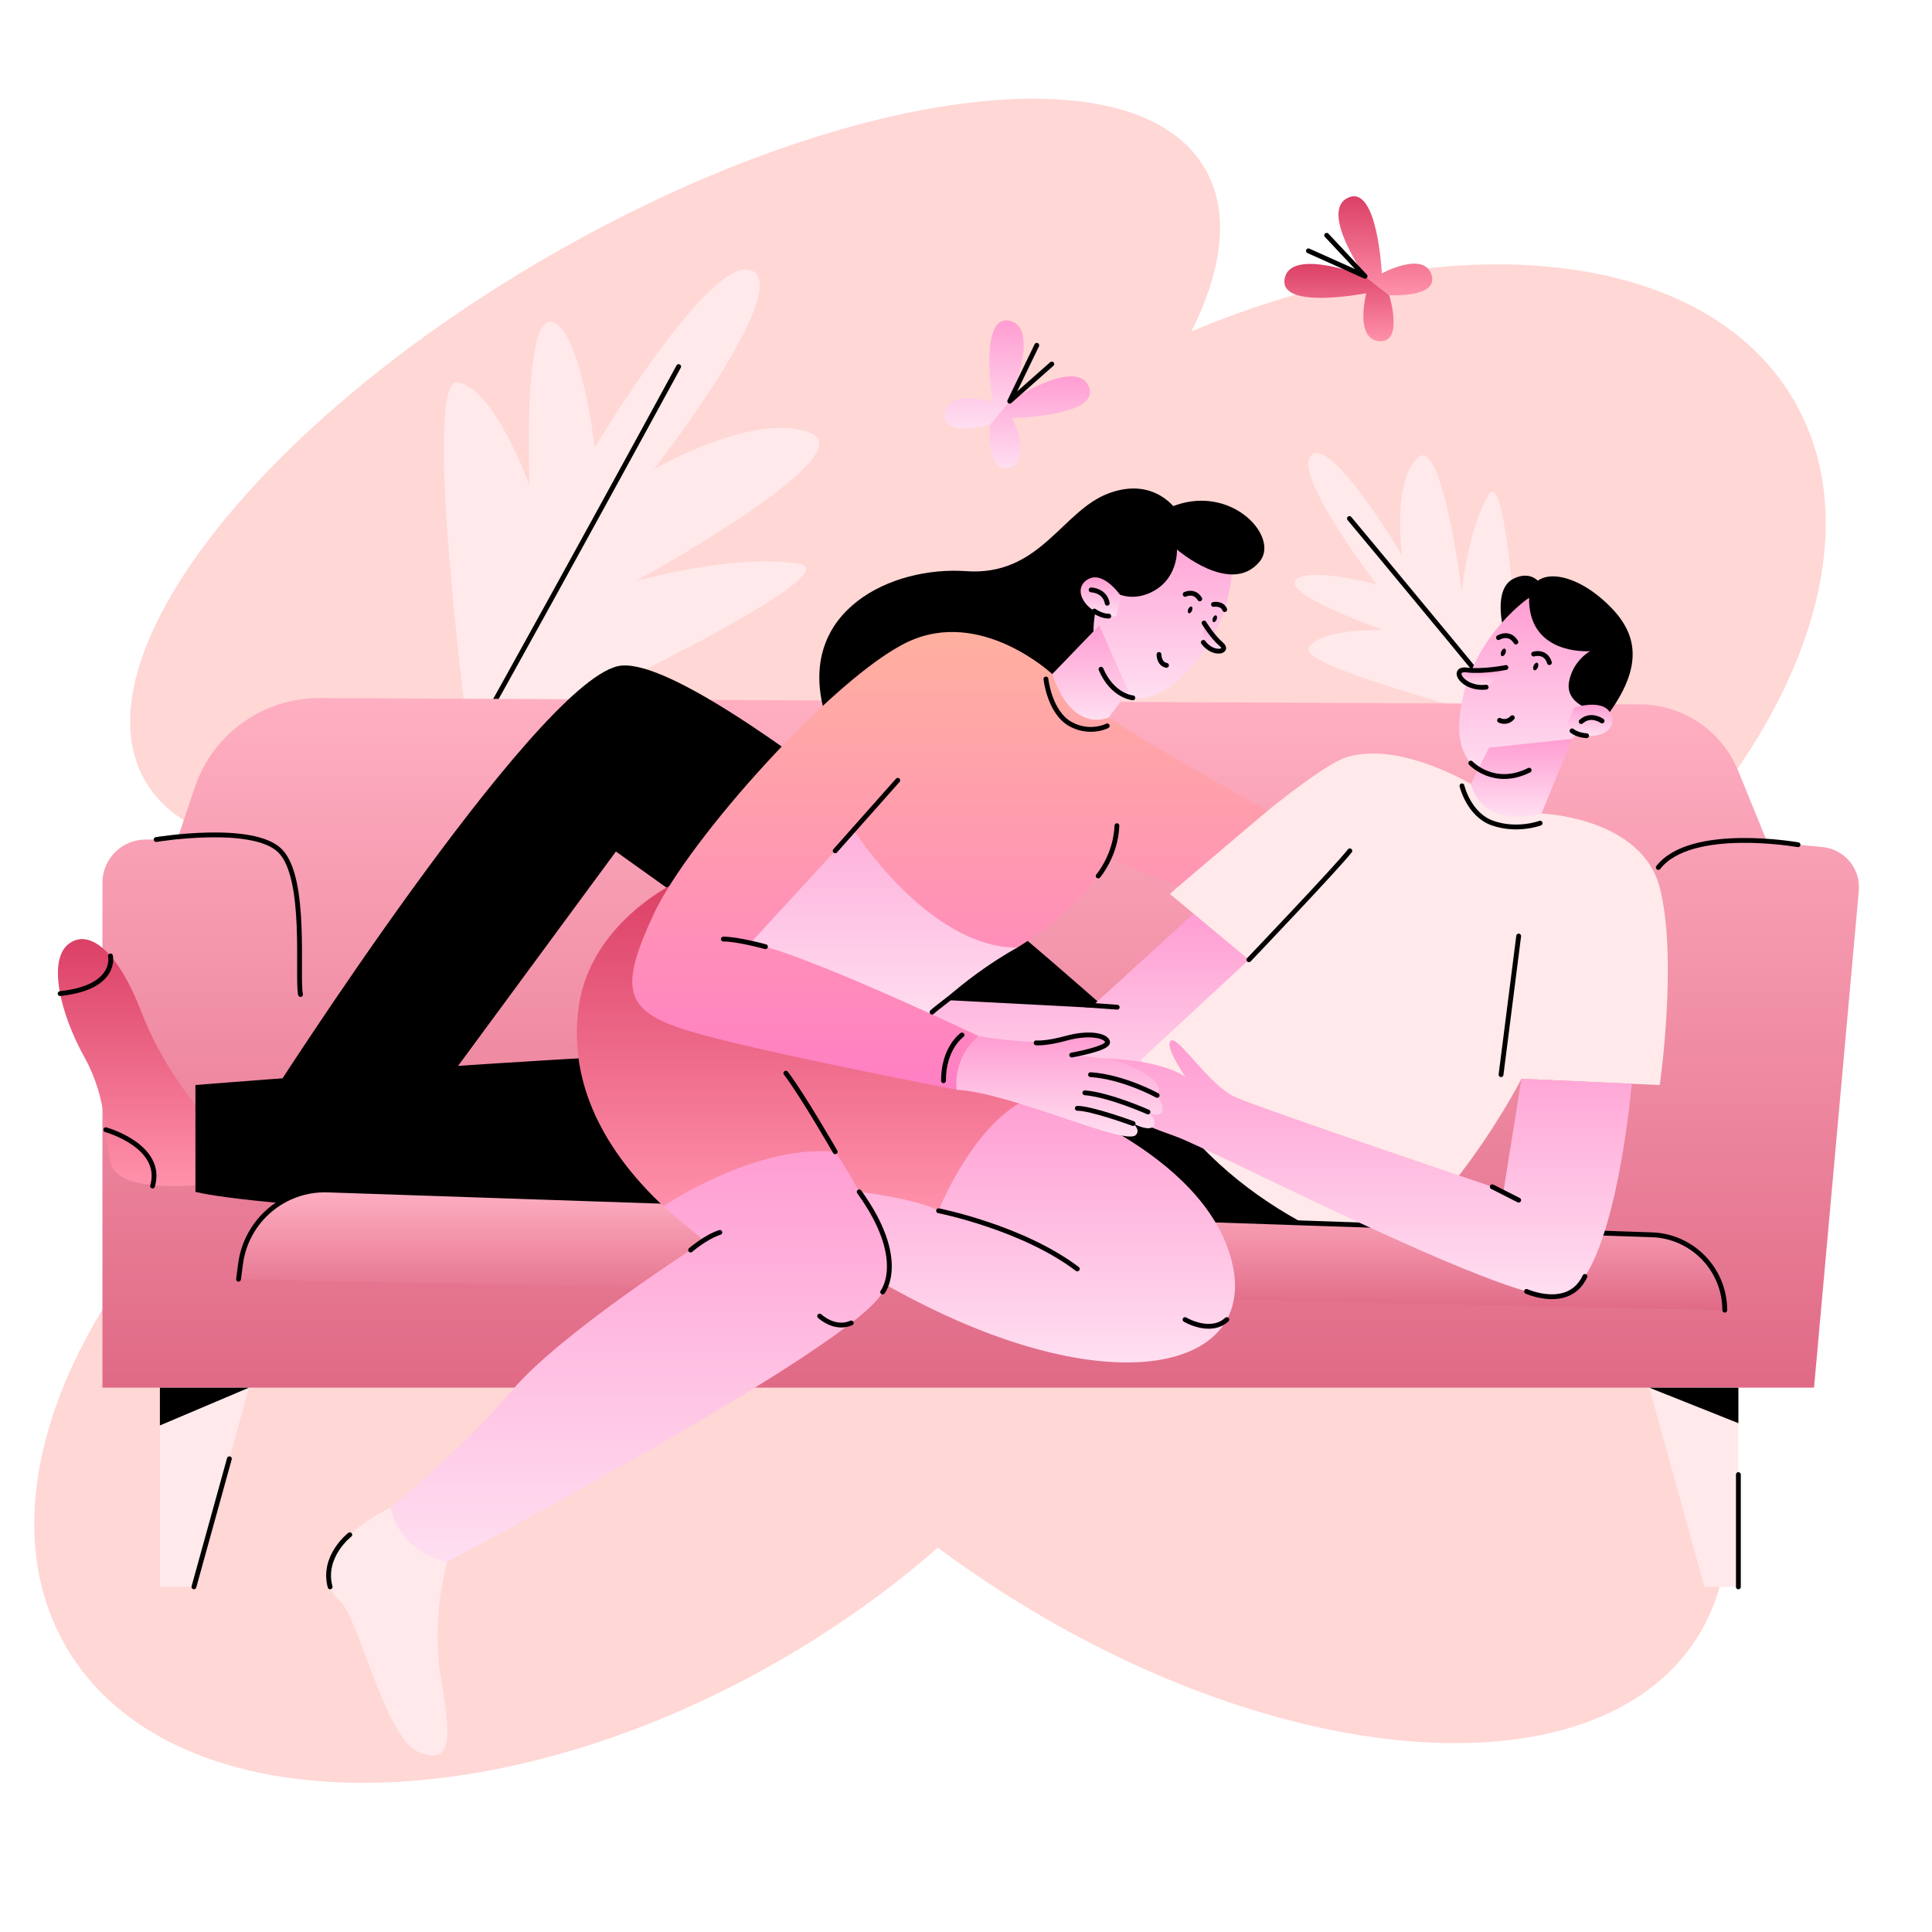 <?xml version="1.0" encoding="UTF-8"?> <svg xmlns="http://www.w3.org/2000/svg" width="874" height="874" viewBox="0 0 874 874" fill="none"><g filter="url(#filter0_ii_20_4951)"><path fill-rule="evenodd" clip-rule="evenodd" d="M538.956 148.278C553.312 119.701 556.301 93.976 545.164 74.687C513.621 20.055 380.703 37.745 248.284 114.199C115.865 190.654 34.089 296.921 65.632 351.553C95.145 402.669 213.402 390.473 336.963 326.07C323.113 354.862 316.482 383.484 318.261 409.778C275.514 417.734 230.035 434.407 185.924 459.875C53.505 536.329 -16.435 663.096 29.708 743.017C75.852 822.937 220.605 825.747 353.024 749.292C379.367 734.083 403.237 716.883 424.212 698.456C433.197 705.132 442.552 711.611 452.256 717.854C580.853 800.578 721.962 810.336 767.433 739.651C810.724 672.353 751.718 556.4 634.985 474.05C641.846 470.536 648.691 466.813 655.503 462.88C787.922 386.426 857.862 259.659 811.718 179.739C771.404 109.915 655.822 98.949 538.956 148.278Z" fill="#FFD7D5"></path></g><path d="M213.698 340.446C213.698 340.446 390.159 259.994 361.439 255.056C332.72 250.118 287.56 262.9 287.56 262.9C287.56 262.9 391.981 205.898 366.701 195.834C341.42 185.77 295.868 212.234 295.868 212.234C295.868 212.234 358.341 132.102 340.472 122.523C322.603 112.943 269.071 202.402 269.071 202.402C269.071 202.402 262.76 148.485 249.515 145.566C236.27 142.646 239.578 219.707 239.578 219.707C239.578 219.707 224.016 175.81 207.074 173.005C190.135 170.199 212.545 339.056 212.545 339.056" fill="#FFE9EA"></path><path d="M190.45 374.689C194.27 372.906 307.007 165.834 307.007 165.834" stroke="black" stroke-width="2.185" stroke-miterlimit="10" stroke-linecap="round" stroke-linejoin="round"></path><path d="M688.717 326.939C688.717 326.939 682.717 208.499 673.439 223.716C664.162 238.932 661.265 267.485 661.265 267.485C661.265 267.485 652.372 195.284 640.957 207.389C629.543 219.494 634.332 251.356 634.332 251.356C634.332 251.356 602.842 197.788 593.372 205.794C583.902 213.796 622.708 264.374 622.708 264.374C622.708 264.374 590.632 255.818 585.991 262.692C581.35 269.566 625.903 285.04 625.903 285.04C625.903 285.04 597.441 284.004 592.031 293.002C586.621 302 687.668 327.285 687.668 327.285" fill="#FFE9EA"></path><path d="M702.95 347.867C702.797 345.293 610.459 234.566 610.459 234.566" stroke="black" stroke-width="2.185" stroke-miterlimit="10" stroke-linecap="round" stroke-linejoin="round"></path><path d="M46.34 627.744H820.63L840.889 402.986C841.789 392.983 834.439 384.134 824.44 383.19L799.426 380.821L786.325 348.71C778.94 330.61 761.368 318.741 741.817 318.645L144.695 315.778C119.061 315.656 96.237 331.986 88.082 356.292L80.199 379.79H65.891C55.093 379.79 46.34 388.543 46.34 399.341V627.744Z" fill="url(#paint0_linear_20_4951)"></path><path d="M90.819 502.839C90.819 502.839 73.736 483.462 63.926 457.719C54.115 431.975 41.031 419.617 31.216 426.884C21.406 434.151 27.218 458.501 38.121 478.127C49.024 497.752 47.071 514.288 50.112 526.463C53.748 541.002 95.538 535.548 95.538 535.548L90.819 502.839Z" fill="url(#paint1_linear_20_4951)"></path><path d="M505.274 460.791C505.274 460.791 317.617 292.157 279.314 301.404C241.011 310.655 121.977 496.813 121.977 496.813L197.958 494.768L278.628 385.212L414.788 482.405L505.274 460.791Z" fill="black"></path><path d="M624.491 568.062C624.491 568.062 143.808 552.841 88.405 539.163V490.844C88.405 490.844 282.905 475.046 391.972 473.159C391.972 473.159 579.86 472.132 624.491 568.062Z" fill="black"></path><path d="M539.936 413.316L493.334 455.832L414.788 451.729V496.644L501.039 508.272L569.372 437.002L539.936 413.316Z" fill="url(#paint2_linear_20_4951)"></path><path d="M697.85 265.566C697.85 265.566 694.088 257.189 684.683 261.803C675.279 266.422 680.082 284.374 680.082 284.374L697.85 265.566Z" fill="black"></path><path d="M697.361 367.994C697.361 367.994 742.651 369.703 750.858 401.595C759.065 433.487 750.858 490.843 750.858 490.843L688.262 488.034C688.262 488.034 661.942 539.849 624.491 568.061C624.491 568.061 548.724 547.828 516.246 479.311L564.98 434.169L529.242 404.414C529.242 404.414 591.904 347.866 609.27 342.513C633.052 335.184 665.359 354.652 665.359 354.652L697.361 367.994Z" fill="#FFE9EA"></path><path d="M780.247 592.695C780.247 574.302 765.664 559.217 747.279 558.596L148.27 538.319C128.501 537.651 111.444 552.085 108.831 571.693L107.9 578.694" fill="url(#paint3_linear_20_4951)"></path><path d="M780.247 592.695C780.247 574.302 765.664 559.217 747.279 558.596L148.27 538.319C128.501 537.651 111.444 552.085 108.831 571.693L107.9 578.694" stroke="black" stroke-width="2.185" stroke-miterlimit="10" stroke-linecap="round" stroke-linejoin="round"></path><path d="M460.162 428.698C460.162 428.698 434.952 442.087 415.702 463.924L305.407 428.698L395.504 339.266L460.162 428.698Z" fill="url(#paint4_linear_20_4951)"></path><path d="M202.293 706.574C202.293 706.574 194.768 732.396 199.557 759.757C204.347 787.117 204.347 798.746 189.297 792.588C174.251 786.431 161.936 731.028 153.729 724.189C145.522 717.35 142.787 699.223 176.641 681.953L202.293 706.574Z" fill="#FFE9EA"></path><path d="M468.714 495.533C468.714 495.533 545.058 520.355 557.328 570.973C569.604 621.59 497.783 637.322 397.234 579.179L355.509 508.272L468.714 495.533Z" fill="url(#paint5_linear_20_4951)"></path><path d="M377.822 521.035C377.822 521.035 411.086 560.365 399.287 584.474C387.488 608.583 202.296 706.568 202.296 706.568C202.296 706.568 181.264 702.975 176.645 681.943C176.645 681.943 208.965 655.779 231.536 629.105C254.107 602.431 318.748 561.387 318.748 561.387C318.748 561.387 303.243 548.666 300.11 545.655C300.106 545.66 333.27 514.537 377.822 521.035Z" fill="url(#paint6_linear_20_4951)"></path><path d="M691.011 270.923C691.011 270.923 662.968 290.251 660.233 325.618C657.497 360.984 698.195 359.275 720.425 321.654C742.651 284.033 706.743 261.916 691.011 270.923Z" fill="url(#paint7_linear_20_4951)"></path><path d="M306.945 398.602C306.945 398.602 267.275 416.567 261.803 455.464C256.332 494.361 278.221 525.144 300.106 545.661C300.106 545.661 341.307 517.619 377.822 521.036C377.822 521.036 383.897 529.929 388.686 539.163C388.686 539.163 414.679 542.239 424.595 547.715C424.595 547.715 441.419 504.653 468.714 495.533C468.714 495.533 308.999 430.752 306.945 398.602Z" fill="url(#paint8_linear_20_4951)"></path><path d="M532.665 231.363C532.665 231.363 522.828 215.29 501.585 223.156C480.343 231.022 470.611 260.777 437.001 258.382C403.391 255.988 360.98 276.168 372.609 320.97C384.238 365.771 476.921 373.637 532.665 231.363Z" fill="black"></path><path d="M738.19 490.276C738.19 490.276 729.996 585.677 704.348 586.704C678.697 587.731 548.396 520.014 531.983 514.145C515.564 508.276 490.773 498.015 490.773 498.015L498.701 478.757C498.701 478.757 524.291 478.98 536.261 487.186C536.261 487.186 526.341 472.822 529.763 470.768C533.184 468.714 546.937 490.945 558.696 496.245C570.46 501.546 680.182 538.595 680.182 538.595L688.267 488.034L738.19 490.276Z" fill="url(#paint9_linear_20_4951)"></path><path d="M476.025 304.949C476.025 304.949 443.749 274.704 410.576 290.436C377.403 306.168 311.394 379.794 295.662 413.652C279.93 447.511 282.325 457.427 311.394 466.32C340.464 475.213 432.806 492.994 432.806 492.994C432.806 492.994 432.465 479.316 442.726 468.71C442.726 468.71 362.357 430.407 339.441 426.644L386.292 375.69C386.292 375.69 420.151 428.698 460.162 428.698C460.162 428.698 490.682 410.572 501.586 388.341L533.093 400.975L573.49 366.706C573.49 366.706 516.671 335.333 501.581 324.561L476.025 304.949Z" fill="url(#paint10_linear_20_4951)"></path><path d="M557.289 254.278C557.289 254.278 559.343 284.374 533.351 307.404C507.358 330.434 490.712 302.16 495.502 276.853C500.292 251.542 554.781 212.326 557.289 254.278Z" fill="url(#paint11_linear_20_4951)"></path><path d="M544.686 281.84C544.686 281.84 548.471 288.05 552.456 291.428C556.45 294.819 548.816 296.689 544.358 290.597" fill="url(#paint12_linear_20_4951)"></path><path d="M544.686 281.84C544.686 281.84 548.471 288.05 552.456 291.428C556.45 294.819 548.816 296.689 544.358 290.597" stroke="black" stroke-width="2.185" stroke-miterlimit="10" stroke-linecap="round" stroke-linejoin="round"></path><path d="M539.24 276.25C539.581 275.428 539.481 274.604 539.015 274.411C538.549 274.218 537.895 274.727 537.553 275.55C537.211 276.372 537.312 277.196 537.778 277.389C538.244 277.583 538.898 277.073 539.24 276.25Z" fill="black"></path><path d="M681.033 295.521C681.416 294.598 681.302 293.674 680.778 293.457C680.255 293.239 679.519 293.811 679.136 294.734C678.753 295.656 678.867 296.581 679.391 296.798C679.915 297.016 680.65 296.444 681.033 295.521Z" fill="black"></path><path d="M695.682 301.908C696.066 300.985 695.952 300.061 695.428 299.843C694.904 299.626 694.169 300.197 693.786 301.12C693.402 302.043 693.516 302.967 694.04 303.185C694.564 303.402 695.299 302.831 695.682 301.908Z" fill="black"></path><path d="M550.378 280.241C550.706 279.413 550.591 278.592 550.122 278.406C549.653 278.22 549.007 278.741 548.68 279.569C548.352 280.397 548.466 281.219 548.935 281.405C549.404 281.59 550.05 281.069 550.378 280.241Z" fill="black"></path><path d="M524.314 296.072C524.314 296.072 524.213 300.32 527.701 300.989" stroke="black" stroke-width="2.185" stroke-miterlimit="10" stroke-linecap="round" stroke-linejoin="round"></path><path d="M536.139 268.869C536.139 268.869 540.242 266.815 542.75 270.923" stroke="black" stroke-width="2.185" stroke-miterlimit="10" stroke-linecap="round" stroke-linejoin="round"></path><path d="M548.969 273.432C548.969 273.432 552.832 272.72 554.034 275.757" stroke="black" stroke-width="2.185" stroke-miterlimit="10" stroke-linecap="round" stroke-linejoin="round"></path><path d="M532.438 248.58C532.438 248.58 556.835 269.783 569.832 254.051C582.828 238.319 533.648 196.481 497.246 262.831C497.246 262.831 506.502 274.062 519.843 268.359C533.181 262.656 532.438 248.58 532.438 248.58Z" fill="black"></path><path d="M507.284 269.906C507.284 269.906 498.754 257.01 491.369 262.586C483.988 268.162 494.187 280.154 504.924 278.681L507.284 269.906Z" fill="url(#paint13_linear_20_4951)"></path><path d="M493.602 266.855C493.602 266.855 499.829 267.008 500.891 272.886" stroke="black" stroke-width="2.185" stroke-miterlimit="10" stroke-linecap="round" stroke-linejoin="round"></path><path d="M495.04 276.422C495.04 276.422 498.239 278.76 501.586 278.72" stroke="black" stroke-width="2.185" stroke-miterlimit="10" stroke-linecap="round" stroke-linejoin="round"></path><path d="M510.434 312.587L501.585 324.557C501.585 324.557 485.258 332.48 476.024 304.949L497.245 282.941L510.434 312.587Z" fill="url(#paint14_linear_20_4951)"></path><path d="M512.475 315.687C512.475 315.687 503.263 314.944 498.071 302.738" stroke="black" stroke-width="2.185" stroke-miterlimit="10" stroke-linecap="round" stroke-linejoin="round"></path><path d="M496.804 396.276C496.804 396.276 504.783 386.977 505.273 373.521" stroke="black" stroke-width="2.185" stroke-miterlimit="10" stroke-linecap="round" stroke-linejoin="round"></path><path d="M377.822 384.897L406.127 353" stroke="black" stroke-width="2.185" stroke-miterlimit="10" stroke-linecap="round" stroke-linejoin="round"></path><path d="M346.284 428.266C346.284 428.266 333.847 424.822 327.235 424.822" stroke="black" stroke-width="2.185" stroke-miterlimit="10" stroke-linecap="round" stroke-linejoin="round"></path><path d="M473.158 307.172C473.158 307.172 474.749 322.48 484.494 327.693C493.23 332.365 500.89 328.375 500.89 328.375" stroke="black" stroke-width="2.185" stroke-miterlimit="10" stroke-linecap="round" stroke-linejoin="round"></path><path d="M442.722 468.713C442.722 468.713 464.497 472.475 473.845 470.88C483.192 469.285 499.964 467.336 501.039 471.274C502.114 475.211 483.778 477.217 483.778 477.217C483.778 477.217 503.015 478.331 509.412 481.368C516.138 484.559 526.958 488.889 523.466 495.536C523.466 495.536 526.967 500.295 525.599 503.031C524.231 505.766 519.328 503.031 519.328 503.031C519.328 503.031 523.545 505.993 521.95 509.188C520.355 512.378 512.602 508.275 512.602 508.275C512.602 508.275 516.221 511.207 513.743 513.519C508.613 518.308 456.745 494.138 432.802 492.997C432.802 492.993 430.521 478.856 442.722 468.713Z" fill="url(#paint15_linear_20_4951)"></path><path d="M523.465 495.532C523.465 495.532 508.402 487.181 493.334 486.154" stroke="black" stroke-width="2.185" stroke-miterlimit="10" stroke-linecap="round" stroke-linejoin="round"></path><path d="M519.327 503.027C519.327 503.027 501.716 495.218 490.77 494.361" stroke="black" stroke-width="2.185" stroke-miterlimit="10" stroke-linecap="round" stroke-linejoin="round"></path><path d="M512.601 508.271C512.601 508.271 493.85 501.375 487.352 501.375" stroke="black" stroke-width="2.185" stroke-miterlimit="10" stroke-linecap="round" stroke-linejoin="round"></path><path d="M424.595 547.715C424.595 547.715 462.557 555.24 487.352 574.048" stroke="black" stroke-width="2.185" stroke-miterlimit="10" stroke-linecap="round" stroke-linejoin="round"></path><path d="M536.086 596.961C536.086 596.961 547.531 603.8 554.977 596.961" stroke="black" stroke-width="2.185" stroke-miterlimit="10" stroke-linecap="round" stroke-linejoin="round"></path><path d="M312.416 565.497C312.416 565.497 319.255 559.571 325.64 557.518" stroke="black" stroke-width="2.185" stroke-miterlimit="10" stroke-linecap="round" stroke-linejoin="round"></path><path d="M370.787 595.365C370.787 595.365 377.552 601.824 385.116 598.481" stroke="black" stroke-width="2.185" stroke-miterlimit="10" stroke-linecap="round" stroke-linejoin="round"></path><path d="M399.288 584.479C399.288 584.479 410.917 569.944 388.687 539.162" stroke="black" stroke-width="2.185" stroke-miterlimit="10" stroke-linecap="round" stroke-linejoin="round"></path><path d="M377.822 521.036C377.822 521.036 363.156 495.511 355.509 485.469" stroke="black" stroke-width="2.185" stroke-miterlimit="10" stroke-linecap="round" stroke-linejoin="round"></path><path d="M672.299 310.855C661.492 312.07 656.029 302.15 663.519 303.081C670.988 304.012 681.262 301.967 681.262 301.967" fill="url(#paint16_linear_20_4951)"></path><path d="M672.299 310.855C661.492 312.07 656.029 302.15 663.519 303.081C670.988 304.012 681.262 301.967 681.262 301.967" stroke="black" stroke-width="2.185" stroke-miterlimit="10" stroke-linecap="round" stroke-linejoin="round"></path><path d="M678.373 325.863C678.373 325.863 681.498 327.576 684.15 324.666" stroke="black" stroke-width="2.185" stroke-miterlimit="10" stroke-linecap="round" stroke-linejoin="round"></path><path d="M719.311 320.881C719.311 320.881 707.997 317.888 709.82 308.313C711.642 298.739 719.311 294.574 719.311 294.574C719.311 294.574 696.142 296.457 692.265 276.849C688.389 257.241 706.857 256.249 723.502 269.971C740.148 283.688 745.16 298.966 727.492 323.132L719.311 320.881Z" fill="black"></path><path d="M708.553 328.547C716.13 336.291 731.543 333.074 729.127 324.146C726.714 315.214 712.066 320.17 712.066 320.17L708.553 328.547Z" fill="url(#paint17_linear_20_4951)"></path><path d="M715.296 326.44C719.74 322.446 724.748 326.148 724.748 326.148" stroke="black" stroke-width="2.185" stroke-miterlimit="10" stroke-linecap="round" stroke-linejoin="round"></path><path d="M711.166 330.627C713.784 332.711 717.747 332.825 717.747 332.825" stroke="black" stroke-width="2.185" stroke-miterlimit="10" stroke-linecap="round" stroke-linejoin="round"></path><path d="M693.795 295.89C693.795 295.89 699.218 294.164 700.927 299.758" stroke="black" stroke-width="2.185" stroke-miterlimit="10" stroke-linecap="round" stroke-linejoin="round"></path><path d="M677.893 288.452C677.893 288.452 682.721 285.437 685.763 290.436" stroke="black" stroke-width="2.185" stroke-miterlimit="10" stroke-linecap="round" stroke-linejoin="round"></path><path d="M711.166 334.266L710.781 335.205L697.361 367.993C697.361 367.993 672.028 376.2 665.359 354.656L673.566 338.238" fill="url(#paint18_linear_20_4951)"></path><path d="M665.364 345.213C665.364 345.213 675.892 356.383 691.746 348.425" stroke="black" stroke-width="2.185" stroke-miterlimit="10" stroke-linecap="round" stroke-linejoin="round"></path><path d="M679.042 486.154L687.022 423.453" stroke="black" stroke-width="2.185" stroke-miterlimit="10" stroke-linecap="round" stroke-linejoin="round"></path><path d="M564.985 434.17C564.985 434.17 604.827 392.397 610.643 384.898" stroke="black" stroke-width="2.185" stroke-miterlimit="10" stroke-linecap="round" stroke-linejoin="round"></path><path d="M661.369 355.51C661.369 355.51 664.411 368.611 675.279 372.382C686.453 376.259 696.709 372.382 696.709 372.382" stroke="black" stroke-width="2.185" stroke-miterlimit="10" stroke-linecap="round" stroke-linejoin="round"></path><path d="M491.407 454.617L505.4 455.635" stroke="black" stroke-width="2.185" stroke-miterlimit="10" stroke-linecap="round" stroke-linejoin="round"></path><path d="M72.333 627.742V717.86H87.724L112.672 627.742H72.333Z" fill="#FFE9EA"></path><path d="M786.413 627.742V717.86H771.026L746.073 627.742H786.413Z" fill="#FFE9EA"></path><path d="M112.672 627.742L72.333 644.842V627.742H112.672Z" fill="black"></path><path d="M746.073 627.742L786.413 643.815V627.742H746.073Z" fill="black"></path><path d="M70.624 379.794C70.624 379.794 114.398 372.566 126.713 384.902C139.023 397.239 134.238 441.699 135.947 449.906" stroke="black" stroke-width="2.185" stroke-miterlimit="10" stroke-linecap="round" stroke-linejoin="round"></path><path d="M813.393 382.141C813.393 382.141 764.908 373.523 750.177 392.436" stroke="black" stroke-width="2.185" stroke-miterlimit="10" stroke-linecap="round" stroke-linejoin="round"></path><path d="M675.074 536.865L687.022 542.926" stroke="black" stroke-width="2.185" stroke-miterlimit="10" stroke-linecap="round" stroke-linejoin="round"></path><path d="M103.767 659.92L87.725 717.862" stroke="black" stroke-width="2.185" stroke-miterlimit="10" stroke-linecap="round" stroke-linejoin="round"></path><path d="M786.413 667.072V717.86" stroke="black" stroke-width="2.185" stroke-miterlimit="10" stroke-linecap="round" stroke-linejoin="round"></path><path d="M158.238 694.293C158.238 694.293 145.613 704.007 149.332 717.856" stroke="black" stroke-width="2.185" stroke-miterlimit="10" stroke-linecap="round" stroke-linejoin="round"></path><path d="M456.784 181.498C456.784 181.498 471.004 148.216 456.753 145.118C442.503 142.015 449.097 181.839 449.097 181.839C449.097 181.839 428.567 175.764 427.278 187.03C425.984 198.296 447.917 192.161 447.917 192.161L456.784 181.498Z" fill="url(#paint19_linear_20_4951)"></path><path d="M456.784 181.499C456.784 181.499 486.919 161.458 492.565 174.904C498.211 188.351 457.854 189.115 457.854 189.115C457.854 189.115 467.569 208.195 456.727 211.516C445.885 214.837 447.921 192.153 447.921 192.153L456.784 181.499Z" fill="url(#paint20_linear_20_4951)"></path><path d="M469.016 156.223L456.784 181.499L475.807 164.67" stroke="black" stroke-width="2.185" stroke-miterlimit="10" stroke-linecap="round" stroke-linejoin="round"></path><path d="M617.529 124.978C617.529 124.978 583.853 111.719 581.161 126.057C578.47 140.391 618.088 132.656 618.088 132.656C618.088 132.656 612.604 153.352 623.904 154.318C635.201 155.288 628.44 133.539 628.44 133.539L617.529 124.978Z" fill="url(#paint21_linear_20_4951)"></path><path d="M617.528 124.978C617.528 124.978 596.631 95.433 609.912 89.402C623.192 83.371 625.115 123.693 625.115 123.693C625.115 123.693 643.906 113.437 647.542 124.178C651.173 134.92 628.44 133.535 628.44 133.535L617.528 124.978Z" fill="url(#paint22_linear_20_4951)"></path><path d="M591.908 113.472L617.53 124.978L600.159 106.445" stroke="black" stroke-width="2.185" stroke-miterlimit="10" stroke-linecap="round" stroke-linejoin="round"></path><path d="M49.976 432.434C49.976 432.434 53.341 446.654 27.195 449.485" stroke="black" stroke-width="2.185" stroke-miterlimit="10" stroke-linecap="round" stroke-linejoin="round"></path><path d="M47.865 511.068C47.865 511.068 74.221 518.406 69.012 536.545" stroke="black" stroke-width="2.185" stroke-miterlimit="10" stroke-linecap="round" stroke-linejoin="round"></path><path d="M468.714 471.76C468.714 471.76 472.909 472.285 482.497 469.641C492.085 466.997 500.191 468.247 501.039 471.271C501.887 474.295 484.813 477.28 484.813 477.28" stroke="black" stroke-width="2.185" stroke-miterlimit="10" stroke-linecap="round" stroke-linejoin="round"></path><path d="M435.196 468.199C435.196 468.199 426.77 474.086 426.819 488.891" stroke="black" stroke-width="2.185" stroke-miterlimit="10" stroke-linecap="round" stroke-linejoin="round"></path><path d="M434.742 447.643C434.742 447.643 423.266 456.252 421.632 457.886" stroke="black" stroke-width="2.185" stroke-miterlimit="10" stroke-linecap="round" stroke-linejoin="round"></path><path d="M690.57 584.208C690.57 584.208 709.741 592.844 717 577.422" stroke="black" stroke-width="2.185" stroke-miterlimit="10" stroke-linecap="round" stroke-linejoin="round"></path><defs><filter id="filter0_ii_20_4951" x="15.499" y="42.963" width="810.429" height="763.559" filterUnits="userSpaceOnUse" color-interpolation-filters="sRGB"><feFlood flood-opacity="0" result="BackgroundImageFix"></feFlood><feBlend mode="normal" in="SourceGraphic" in2="BackgroundImageFix" result="shape"></feBlend><feColorMatrix in="SourceAlpha" type="matrix" values="0 0 0 0 0 0 0 0 0 0 0 0 0 0 0 0 0 0 127 0" result="hardAlpha"></feColorMatrix><feOffset></feOffset><feGaussianBlur stdDeviation="103.99"></feGaussianBlur><feComposite in2="hardAlpha" operator="arithmetic" k2="-1" k3="1"></feComposite><feColorMatrix type="matrix" values="0 0 0 0 0.99 0 0 0 0 0.516 0 0 0 0 1 0 0 0 1 0"></feColorMatrix><feBlend mode="normal" in2="shape" result="effect1_innerShadow_20_4951"></feBlend><feColorMatrix in="SourceAlpha" type="matrix" values="0 0 0 0 0 0 0 0 0 0 0 0 0 0 0 0 0 0 127 0" result="hardAlpha"></feColorMatrix><feOffset dy="1.678"></feOffset><feGaussianBlur stdDeviation="66.3"></feGaussianBlur><feComposite in2="hardAlpha" operator="arithmetic" k2="-1" k3="1"></feComposite><feColorMatrix type="matrix" values="0 0 0 0 1 0 0 0 0 0.327 0 0 0 0 0.327 0 0 0 1 0"></feColorMatrix><feBlend mode="normal" in2="effect1_innerShadow_20_4951" result="effect2_innerShadow_20_4951"></feBlend></filter><linearGradient id="paint0_linear_20_4951" x1="443.652" y1="315.777" x2="443.652" y2="627.744" gradientUnits="userSpaceOnUse"><stop stop-color="#FFAFC2"></stop><stop offset="1" stop-color="#E06A86"></stop></linearGradient><linearGradient id="paint1_linear_20_4951" x1="60.871" y1="424.824" x2="60.871" y2="536.55" gradientUnits="userSpaceOnUse"><stop stop-color="#DB4065"></stop><stop offset="1" stop-color="#FF91AB"></stop></linearGradient><linearGradient id="paint2_linear_20_4951" x1="492.08" y1="413.316" x2="492.08" y2="508.272" gradientUnits="userSpaceOnUse"><stop stop-color="#FF9DD2"></stop><stop offset="1" stop-color="#FFDFF1"></stop></linearGradient><linearGradient id="paint3_linear_20_4951" x1="444.074" y1="538.297" x2="444.074" y2="592.695" gradientUnits="userSpaceOnUse"><stop stop-color="#FFAFC2"></stop><stop offset="1" stop-color="#E06A86"></stop></linearGradient><linearGradient id="paint4_linear_20_4951" x1="382.785" y1="339.266" x2="382.785" y2="463.924" gradientUnits="userSpaceOnUse"><stop stop-color="#FF9DD2"></stop><stop offset="1" stop-color="#FFDFF1"></stop></linearGradient><linearGradient id="paint5_linear_20_4951" x1="457.102" y1="495.533" x2="457.102" y2="616.349" gradientUnits="userSpaceOnUse"><stop stop-color="#FF9DD2"></stop><stop offset="1" stop-color="#FFDFF1"></stop></linearGradient><linearGradient id="paint6_linear_20_4951" x1="289.232" y1="520.143" x2="289.232" y2="706.568" gradientUnits="userSpaceOnUse"><stop stop-color="#FF9DD2"></stop><stop offset="1" stop-color="#FFDFF1"></stop></linearGradient><linearGradient id="paint7_linear_20_4951" x1="693.796" y1="268.918" x2="693.796" y2="351.048" gradientUnits="userSpaceOnUse"><stop stop-color="#FF9DD2"></stop><stop offset="1" stop-color="#FFDFF1"></stop></linearGradient><linearGradient id="paint8_linear_20_4951" x1="364.834" y1="398.602" x2="364.834" y2="547.715" gradientUnits="userSpaceOnUse"><stop stop-color="#DB4065"></stop><stop offset="1" stop-color="#FF91AB"></stop></linearGradient><linearGradient id="paint9_linear_20_4951" x1="614.482" y1="470.635" x2="614.482" y2="586.716" gradientUnits="userSpaceOnUse"><stop stop-color="#FF9DD2"></stop><stop offset="1" stop-color="#FFDFF1"></stop></linearGradient><linearGradient id="paint10_linear_20_4951" x1="429.76" y1="285.9" x2="429.76" y2="492.994" gradientUnits="userSpaceOnUse"><stop stop-color="#FFB09F"></stop><stop offset="1" stop-color="#FF7FC4"></stop></linearGradient><linearGradient id="paint11_linear_20_4951" x1="526.005" y1="235.822" x2="526.005" y2="315.917" gradientUnits="userSpaceOnUse"><stop stop-color="#FF9DD2"></stop><stop offset="1" stop-color="#FFDFF1"></stop></linearGradient><linearGradient id="paint12_linear_20_4951" x1="548.967" y1="281.84" x2="548.967" y2="294.579" gradientUnits="userSpaceOnUse"><stop stop-color="#FF9DD2"></stop><stop offset="1" stop-color="#FFDFF1"></stop></linearGradient><linearGradient id="paint13_linear_20_4951" x1="498.07" y1="261.188" x2="498.07" y2="278.805" gradientUnits="userSpaceOnUse"><stop stop-color="#FF9DD2"></stop><stop offset="1" stop-color="#FFDFF1"></stop></linearGradient><linearGradient id="paint14_linear_20_4951" x1="493.229" y1="282.941" x2="493.229" y2="325.614" gradientUnits="userSpaceOnUse"><stop stop-color="#FF9DD2"></stop><stop offset="1" stop-color="#FFDFF1"></stop></linearGradient><linearGradient id="paint15_linear_20_4951" x1="479.274" y1="468.713" x2="479.274" y2="514.146" gradientUnits="userSpaceOnUse"><stop stop-color="#FF9DD2"></stop><stop offset="1" stop-color="#FFDFF1"></stop></linearGradient><linearGradient id="paint16_linear_20_4951" x1="670.66" y1="301.967" x2="670.66" y2="310.959" gradientUnits="userSpaceOnUse"><stop stop-color="#FF9DD2"></stop><stop offset="1" stop-color="#FFDFF1"></stop></linearGradient><linearGradient id="paint17_linear_20_4951" x1="718.967" y1="318.799" x2="718.967" y2="332.917" gradientUnits="userSpaceOnUse"><stop stop-color="#FF9DD2"></stop><stop offset="1" stop-color="#FFDFF1"></stop></linearGradient><linearGradient id="paint18_linear_20_4951" x1="688.263" y1="334.266" x2="688.263" y2="369.528" gradientUnits="userSpaceOnUse"><stop stop-color="#FF9DD2"></stop><stop offset="1" stop-color="#FFDFF1"></stop></linearGradient><linearGradient id="paint19_linear_20_4951" x1="445.159" y1="144.945" x2="445.159" y2="193.828" gradientUnits="userSpaceOnUse"><stop stop-color="#FF9DD2"></stop><stop offset="1" stop-color="#FFDFF1"></stop></linearGradient><linearGradient id="paint20_linear_20_4951" x1="470.438" y1="170.262" x2="470.438" y2="211.848" gradientUnits="userSpaceOnUse"><stop stop-color="#FF9DD2"></stop><stop offset="1" stop-color="#FFDFF1"></stop></linearGradient><linearGradient id="paint21_linear_20_4951" x1="605.739" y1="119.393" x2="605.739" y2="154.35" gradientUnits="userSpaceOnUse"><stop stop-color="#DB4065"></stop><stop offset="1" stop-color="#FF91AB"></stop></linearGradient><linearGradient id="paint22_linear_20_4951" x1="626.714" y1="88.787" x2="626.714" y2="133.593" gradientUnits="userSpaceOnUse"><stop stop-color="#DB4065"></stop><stop offset="1" stop-color="#FF91AB"></stop></linearGradient></defs></svg> 